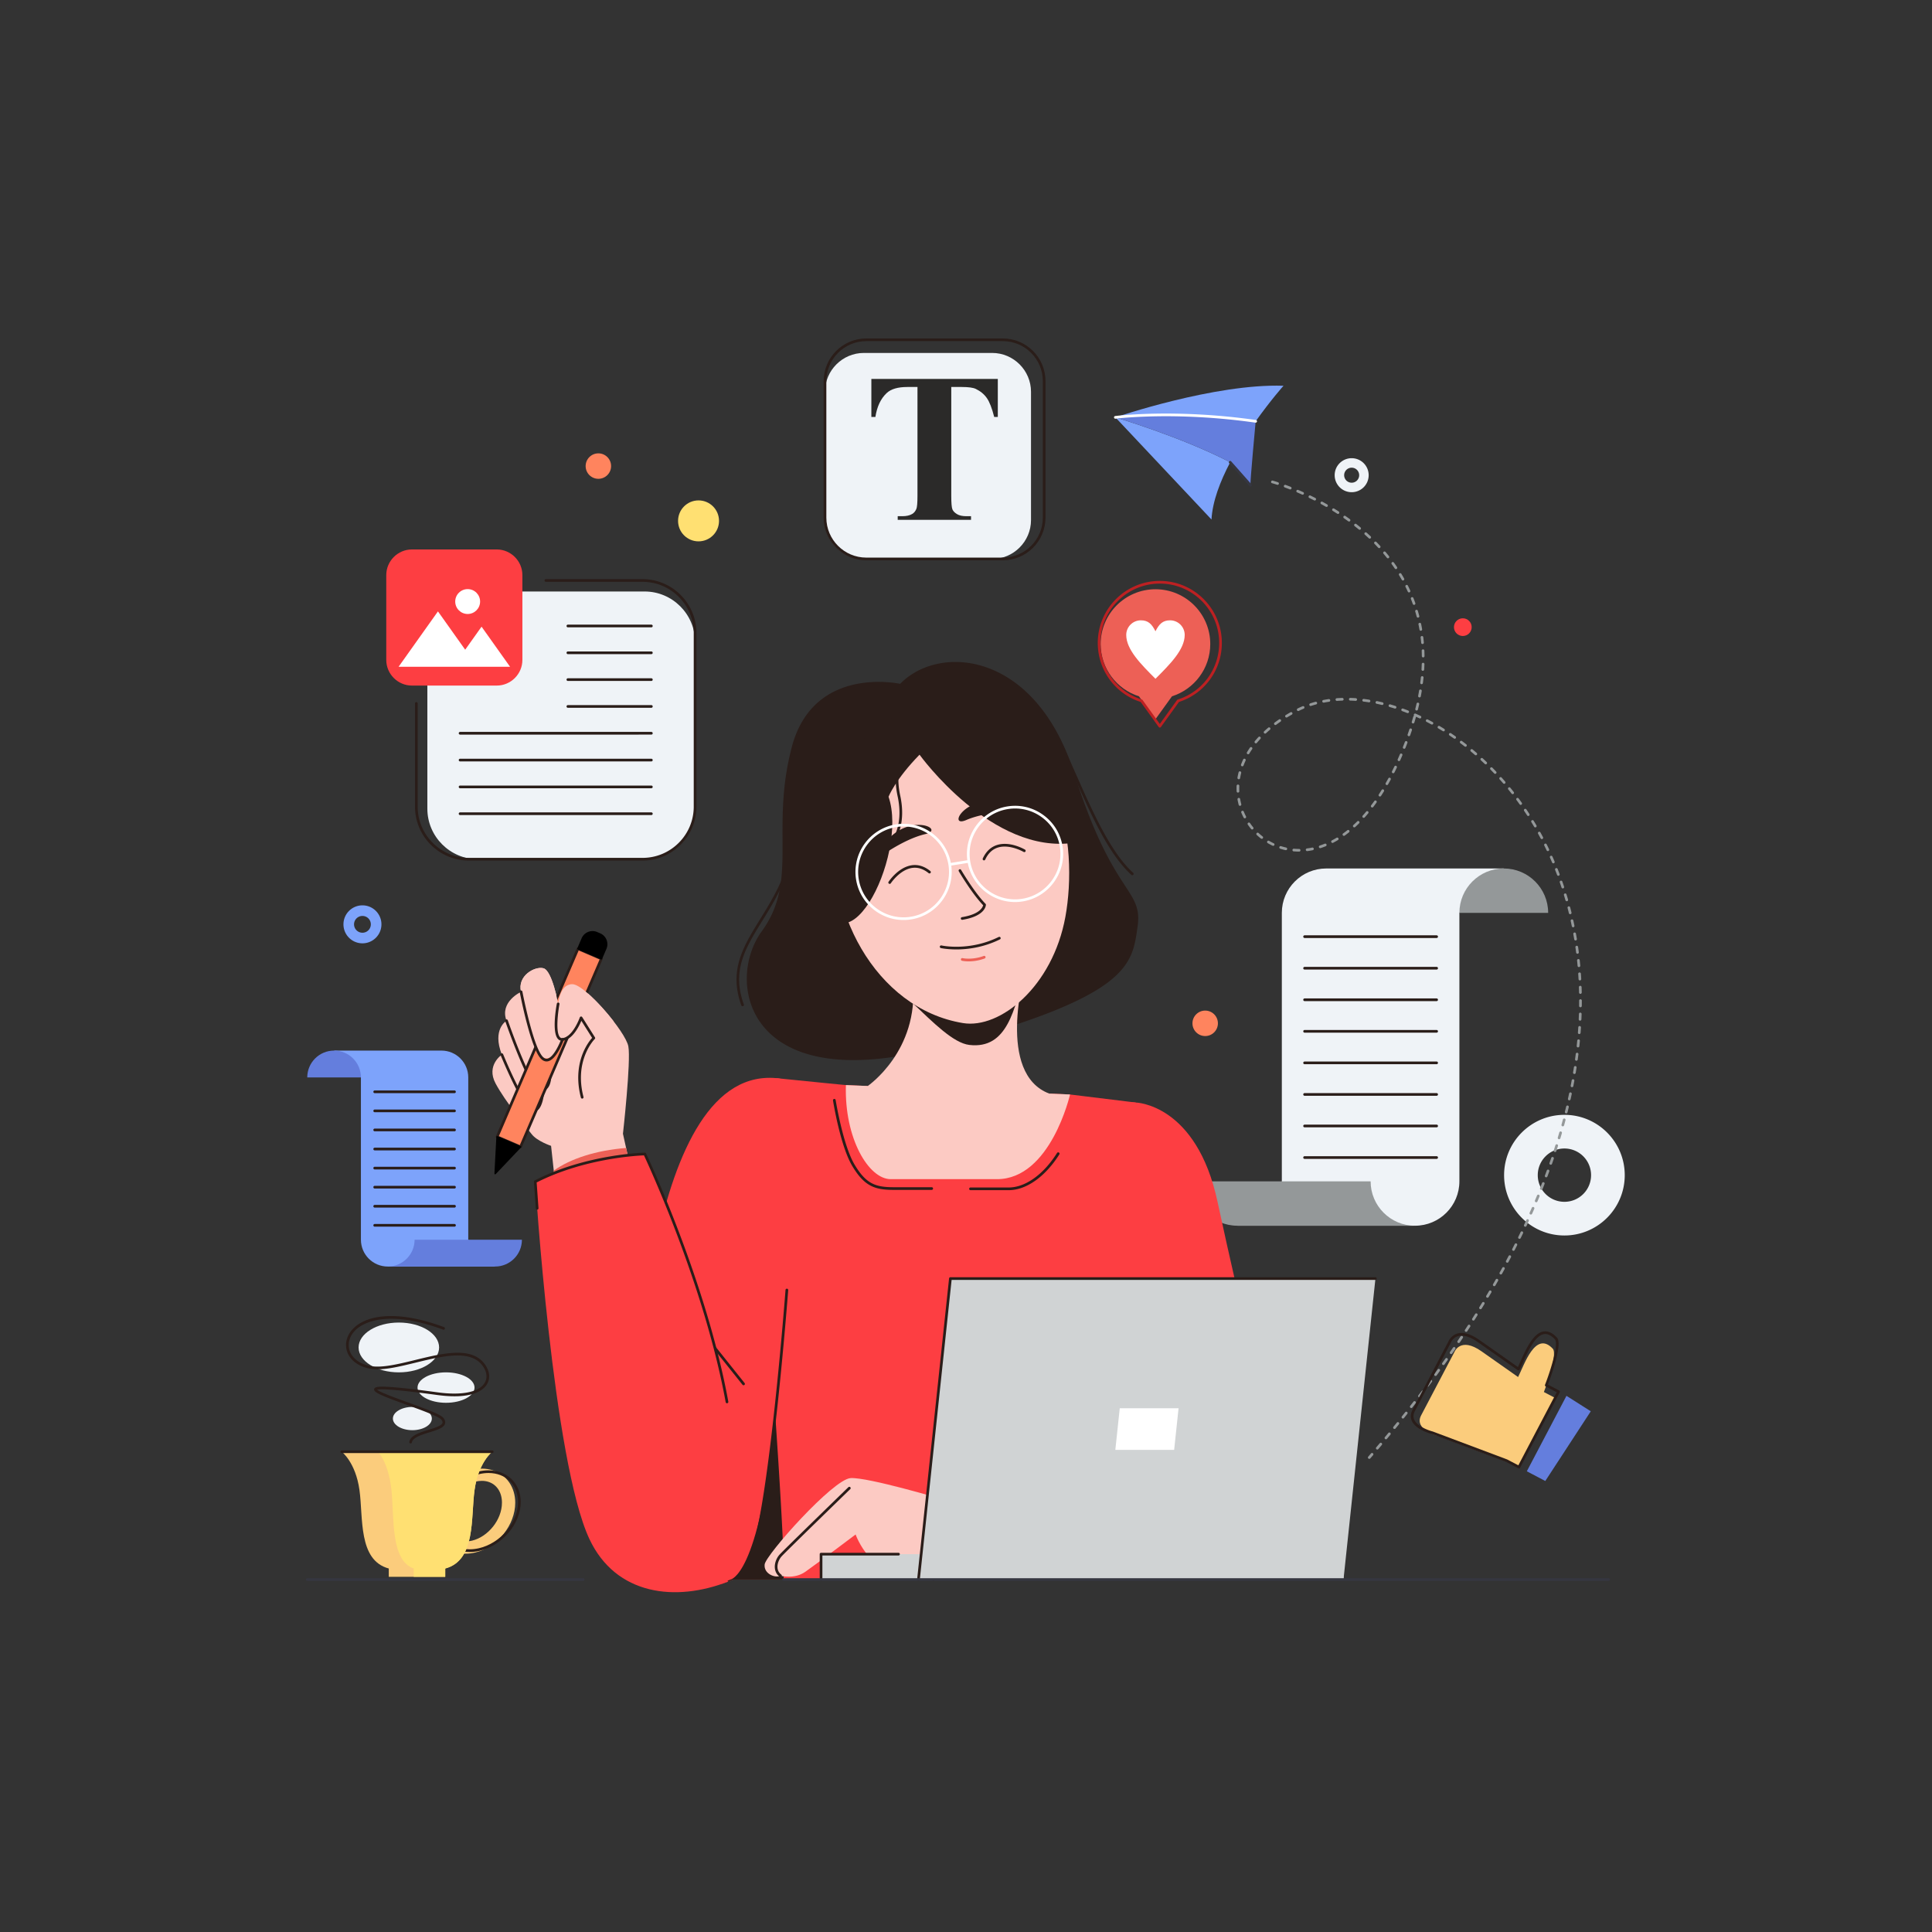 <svg xmlns="http://www.w3.org/2000/svg" xmlns:xlink="http://www.w3.org/1999/xlink" xmlns:svgjs="http://svgjs.com/svgjs" viewBox="0 0 3000 3000" width="800" height="800"><rect x="0" y="0" width="3000" height="3000" fill="#333333" stroke="none"/><path fill="#fccac3" d="M967.32 1760.51s12.649-112.899 8.369-135.77c-4.289-22.87-67.129-96.261-86.899-96.5-19.771-.24-22.09 30.6-22.09 30.6s-9.25-51.93-22.94-55.36c-13.689-3.43-40.84 12.021-34.64 36.641 0 0-33.75 15.37-22.59 44.9 0 0-22.86 13.06-7.23 52.64 0 0-24.91 16.45-9.78 44.71 15.131 28.26 47.59 67.83 56.12 78.81 8.521 10.98 30.061 18.09 30.061 18.09l18.28 168.29c26.34 72.851 146.84 49.021 127.379-33.35l-34.04-153.701z" class="colorFCCAC3 svgShape"></path><path fill="#ed6056" d="m859.88 1817.74 11.07 101.899c30.8 17.771 76.38 29.03 127.26 29.03.95 0 1.88-.01 2.82-.02 2.979-9.921 3.39-21.45.33-34.44l-29.15-131.64c-46.521 3.601-86.71 16.691-112.33 35.171z" class="colorED6056 svgShape"></path><path fill="#2a1d19" d="M840.845 1694.118c-1.545 0-3.175-.248-4.873-.748-2.496-.734-10.092-2.97-31.83-56.002-10.578-25.807-19.483-51.419-19.572-51.675a2.085 2.085 0 1 1 3.939-1.367c13.555 39.067 38.747 102.132 48.64 105.044 3.781 1.111 6.886.615 9.226-1.479 6.055-5.423 7.353-20.748 3.562-42.046a2.085 2.085 0 0 1 1.688-2.418 2.08 2.08 0 0 1 2.418 1.688c4.109 23.086 2.375 39.381-4.886 45.883-2.313 2.07-5.134 3.12-8.312 3.12z" class="color2A1D19 svgShape"></path><path fill="#2a1d19" d="M829.164 1725.974c-.859 0-1.736-.12-2.623-.361-2.418-.66-9.777-2.669-30.54-45.524-10.087-20.819-18.546-41.432-18.631-41.638a2.086 2.086 0 0 1 3.86-1.58c12.845 31.362 36.803 82.097 46.41 84.719 1.678.458 3.101.211 4.476-.778 6.363-4.576 8.736-22.601 9.113-29.159.066-1.15 1.063-2.045 2.201-1.962a2.083 2.083 0 0 1 1.962 2.2c-.149 2.615-1.724 25.746-10.84 32.305-1.641 1.179-3.47 1.778-5.388 1.778z" class="color2A1D19 svgShape"></path><path fill="#ed6056" d="M814.302 1734.265c-8.873 0-19.542-11.34-20.036-11.871a1.18 1.18 0 0 1 1.727-1.608c.124.134 12.422 13.206 20.257 10.848 3.132-.943 5.22-4.421 6.206-10.337a1.18 1.18 0 1 1 2.328.388c-1.146 6.877-3.789 10.985-7.855 12.208a9.096 9.096 0 0 1-2.627.372z" class="colorED6056 svgShape"></path><path fill="#ff845e" d="m897.48 1473.13 36.31 15.61-125.55 292.13-36.32-15.61z" class="colorFF845E svgShape"></path><path fill="#2a1d19" d="M808.24 1782.955c-.28 0-.561-.057-.823-.169l-36.32-15.61a2.084 2.084 0 0 1-1.092-2.74l125.561-292.13a2.082 2.082 0 0 1 2.739-1.092l36.31 15.61a2.086 2.086 0 0 1 1.092 2.739l-125.55 292.13a2.082 2.082 0 0 1-1.917 1.262zm-33.581-18.787 32.489 13.963 123.903-288.298-32.479-13.963-123.913 288.298z" class="color2A1D19 svgShape"></path><g fill="#2a1d19" class="color2A1D19 svgShape"></g><path d="m897.48 1473.13 36.31 15.61 6.79-15.79c3.74-8.69-.311-18.84-9-22.58l-4.74-2.03c-8.68-3.74-18.84.311-22.57 9l-6.79 15.79z" fill="#000000" class="color000 svgShape"></path><path d="M933.79 1489.92c-.156 0-.313-.031-.465-.096l-36.31-15.61a1.182 1.182 0 0 1-.618-1.55l6.789-15.79c2.896-6.747 9.535-11.107 16.911-11.107 2.49 0 4.916.501 7.21 1.49l4.738 2.029c9.308 4.006 13.622 14.831 9.62 24.131l-6.79 15.79a1.182 1.182 0 0 1-1.085.713zm-34.759-17.408 34.142 14.678 6.324-14.706c3.488-8.105-.272-17.539-8.382-21.03l-4.738-2.03c-2-.862-4.112-1.298-6.279-1.298-6.431 0-12.218 3.799-14.742 9.679l-6.325 14.707z" fill="#000000" class="color000 svgShape"></path><g fill="#2a1d19" class="color2A1D19 svgShape"></g><path d="m768.92 1822.31 39.32-41.44-36.32-15.61z" fill="#000000" class="color000 svgShape"></path><path d="M768.919 1823.489a1.179 1.179 0 0 1-1.177-1.242l3-57.05a1.178 1.178 0 0 1 1.644-1.022l36.32 15.61a1.182 1.182 0 0 1 .39 1.897l-39.32 41.439a1.18 1.18 0 0 1-.857.368zm4.09-56.476-2.743 52.164 35.953-37.891-33.21-14.273z" fill="#000000" class="color000 svgShape"></path><path fill="#fccac3" d="M952.93 1586.03c-21.29-27.62-51.51-57.641-64.14-57.79-19.771-.24-22.09 30.6-22.09 30.6s-9.25-51.93-22.94-55.36c-13.689-3.43-40.83 12.021-34.65 36.641 0 0 17.171 81.09 27.69 95.82 10.521 14.729 26.16 7.649 35.63-21.891 0 0 19.01-5.729 29.271-31.92l20.37 29.75 30.859-25.85z" class="colorFCCAC3 svgShape"></path><path fill="#2a1d19" d="M904.018 1705.916a2.087 2.087 0 0 1-2.016-1.56c-8.137-31.187-2.688-55.026 3.315-69.532 5.18-12.518 11.537-20.328 14.127-23.201l-16.702-26.523c-3.726 8.836-14.002 29.529-29.021 30.996-2.867.281-5.405-.689-7.337-2.805-9.766-10.687-2.584-50.352-1.733-54.84a2.09 2.09 0 0 1 2.437-1.66 2.086 2.086 0 0 1 1.66 2.438c-2.203 11.626-6.37 43.498.715 51.25 1.055 1.155 2.283 1.617 3.854 1.467 16.11-1.573 26.919-31.831 27.026-32.137a2.086 2.086 0 0 1 3.732-.42l19.76 31.38a2.084 2.084 0 0 1-.309 2.604c-.324.317-32.447 32.601-17.488 89.931a2.085 2.085 0 0 1-2.02 2.612z" class="color2A1D19 svgShape"></path><path fill="#2a1d19" d="M848.693 1648.202c-3.159 0-6.149-1.47-8.916-4.388-16.135-17.008-32.045-99.789-32.715-103.305a2.085 2.085 0 0 1 1.658-2.438 2.08 2.08 0 0 1 2.438 1.658c.162.849 16.344 85.088 31.644 101.215 2.371 2.501 4.733 3.462 7.235 2.943 9.261-1.931 18.676-22.728 21.521-30.578a2.085 2.085 0 0 1 3.921 1.42c-1.127 3.112-11.393 30.486-24.59 33.239-.74.157-1.472.234-2.196.234z" class="color2A1D19 svgShape"></path><path fill="#eff3f7" d="M2429.22 1731.11c25.851 0 49.271 10.489 66.22 27.449 16.95 16.95 27.45 40.36 27.45 66.221 0 25.84-10.5 49.27-27.45 66.22-16.949 16.95-40.369 27.45-66.22 27.45-25.85 0-49.27-10.5-66.22-27.45-16.96-16.95-27.45-40.38-27.45-66.22 0-25.86 10.49-49.271 27.45-66.221 16.95-16.959 40.37-27.449 66.22-27.449zm29.27 64.39c-7.48-7.47-17.83-12.11-29.271-12.11-11.43 0-21.79 4.641-29.27 12.11-7.48 7.479-12.12 17.84-12.12 29.28 0 11.43 4.64 21.79 12.12 29.27a41.278 41.278 0 0 0 29.27 12.11c11.44 0 21.79-4.63 29.271-12.11a41.281 41.281 0 0 0 12.109-29.27 41.275 41.275 0 0 0-12.109-29.28z" class="colorEFF3F7 svgShape"></path><path fill="#949899" d="M2126.199 2265.305a2.085 2.085 0 0 1-1.573-3.452c1.438-1.657 2.873-3.313 4.301-4.97a2.085 2.085 0 0 1 3.158 2.724 2276.093 2276.093 0 0 1-4.311 4.979 2.076 2.076 0 0 1-1.575.719zm12.445-14.462a2.083 2.083 0 0 1-1.585-3.438c1.805-2.115 3.601-4.229 5.388-6.342a2.085 2.085 0 1 1 3.183 2.693 2384.988 2384.988 0 0 1-5.399 6.355 2.081 2.081 0 0 1-1.587.732zm13.438-15.914a2.085 2.085 0 0 1-1.599-3.422c1.783-2.134 3.558-4.266 5.324-6.396a2.084 2.084 0 1 1 3.21 2.663 2079.15 2079.15 0 0 1-5.335 6.407 2.077 2.077 0 0 1-1.6.748zm13.277-16.048a2.086 2.086 0 0 1-1.612-3.407c1.763-2.152 3.516-4.301 5.259-6.448a2.088 2.088 0 0 1 2.934-.305 2.087 2.087 0 0 1 .305 2.934 1878.826 1878.826 0 0 1-5.271 6.462 2.082 2.082 0 0 1-1.615.764zm13.114-16.182a2.086 2.086 0 0 1-1.626-3.389c1.739-2.171 3.47-4.339 5.19-6.504a2.087 2.087 0 0 1 3.266 2.594c-1.725 2.17-3.459 4.343-5.202 6.518a2.083 2.083 0 0 1-1.628.781zm12.94-16.322a2.087 2.087 0 0 1-1.64-3.372c1.717-2.188 3.423-4.375 5.12-6.559a2.086 2.086 0 0 1 3.293 2.56 1920.239 1920.239 0 0 1-5.132 6.573 2.076 2.076 0 0 1-1.641.798zm12.762-16.461a2.084 2.084 0 0 1-1.653-3.354c1.691-2.207 3.373-4.412 5.045-6.614a2.085 2.085 0 1 1 3.322 2.522 1801.805 1801.805 0 0 1-5.059 6.63 2.077 2.077 0 0 1-1.655.816zm12.577-16.602a2.086 2.086 0 0 1-1.667-3.335c1.667-2.227 3.323-4.45 4.97-6.671a2.084 2.084 0 1 1 3.35 2.483c-1.65 2.226-3.311 4.455-4.981 6.687a2.082 2.082 0 0 1-1.672.836zm12.383-16.747a2.086 2.086 0 0 1-1.682-3.315c1.642-2.246 3.271-4.489 4.892-6.729a2.085 2.085 0 1 1 3.379 2.443 1722.547 1722.547 0 0 1-4.903 6.747 2.087 2.087 0 0 1-1.686.854zm12.183-16.893a2.084 2.084 0 0 1-1.696-3.294c1.613-2.267 3.216-4.529 4.809-6.789a2.084 2.084 0 1 1 3.408 2.402 1725.903 1725.903 0 0 1-4.82 6.805 2.084 2.084 0 0 1-1.701.876zm11.975-17.042a2.084 2.084 0 0 1-1.711-3.273c1.585-2.285 3.158-4.568 4.722-6.848a2.086 2.086 0 0 1 3.439 2.359 1576.697 1576.697 0 0 1-4.735 6.865 2.082 2.082 0 0 1-1.715.897zm11.758-17.192a2.087 2.087 0 0 1-1.727-3.251c1.556-2.307 3.101-4.609 4.634-6.908a2.083 2.083 0 0 1 2.891-.578 2.083 2.083 0 0 1 .578 2.891 1471.663 1471.663 0 0 1-4.646 6.928 2.082 2.082 0 0 1-1.73.918zm11.532-17.344a2.087 2.087 0 0 1-1.743-3.228 1521.43 1521.43 0 0 0 4.54-6.97 2.084 2.084 0 1 1 3.5 2.266 1449.48 1449.48 0 0 1-4.552 6.989 2.077 2.077 0 0 1-1.745.943zm11.296-17.497a2.086 2.086 0 0 1-1.758-3.203c1.492-2.348 2.974-4.692 4.443-7.032a2.082 2.082 0 0 1 2.874-.657 2.083 2.083 0 0 1 .657 2.874 1506.508 1506.508 0 0 1-4.455 7.052 2.084 2.084 0 0 1-1.761.966zm11.051-17.657a2.086 2.086 0 0 1-1.773-3.179c1.459-2.369 2.906-4.733 4.342-7.094a2.086 2.086 0 0 1 3.562 2.166 1379.14 1379.14 0 0 1-4.354 7.115 2.081 2.081 0 0 1-1.777.992zm10.795-17.811a2.085 2.085 0 0 1-1.789-3.152 1348.89 1348.89 0 0 0 4.235-7.157 2.085 2.085 0 0 1 3.595 2.113c-1.405 2.39-2.821 4.782-4.249 7.179a2.08 2.08 0 0 1-1.792 1.017zm10.528-17.972a2.085 2.085 0 0 1-1.806-3.125c1.388-2.411 2.764-4.817 4.127-7.221a2.085 2.085 0 1 1 3.627 2.059 1385.202 1385.202 0 0 1-4.139 7.242 2.083 2.083 0 0 1-1.809 1.045zm10.249-18.129a2.084 2.084 0 0 1-1.822-3.096c1.35-2.435 2.688-4.862 4.013-7.286a2.083 2.083 0 0 1 2.829-.829 2.083 2.083 0 0 1 .829 2.829 1432.07 1432.07 0 0 1-4.024 7.308 2.082 2.082 0 0 1-1.825 1.074zm9.959-18.294a2.085 2.085 0 0 1-1.837-3.066c1.31-2.454 2.607-4.903 3.893-7.349a2.084 2.084 0 1 1 3.691 1.939 1364.66 1364.66 0 0 1-3.904 7.372 2.088 2.088 0 0 1-1.843 1.104zm9.656-18.453a2.085 2.085 0 0 1-1.853-3.037 1234.92 1234.92 0 0 0 3.767-7.413 2.089 2.089 0 0 1 2.801-.924 2.087 2.087 0 0 1 .924 2.801 1274.276 1274.276 0 0 1-3.78 7.438 2.09 2.09 0 0 1-1.859 1.135zm9.338-18.616a2.084 2.084 0 0 1-1.869-3.005c1.226-2.496 2.438-4.989 3.637-7.477a2.085 2.085 0 0 1 3.756 1.81 1070.606 1070.606 0 0 1-3.65 7.504 2.086 2.086 0 0 1-1.874 1.168zm9.012-18.778a2.085 2.085 0 0 1-1.888-2.969c1.18-2.52 2.347-5.033 3.5-7.543a2.085 2.085 0 1 1 3.789 1.743 1073.93 1073.93 0 0 1-3.513 7.568 2.086 2.086 0 0 1-1.888 1.201zm8.662-18.94a2.087 2.087 0 0 1-1.904-2.936c1.134-2.54 2.253-5.075 3.358-7.605a2.08 2.08 0 0 1 2.745-1.075 2.083 2.083 0 0 1 1.075 2.745c-1.109 2.54-2.232 5.085-3.37 7.635a2.083 2.083 0 0 1-1.904 1.236zm8.303-19.101a2.084 2.084 0 0 1-1.92-2.897c1.083-2.562 2.153-5.118 3.209-7.669a2.086 2.086 0 0 1 3.854 1.594c-1.06 2.561-2.134 5.127-3.221 7.698a2.09 2.09 0 0 1-1.922 1.274zm7.925-19.26a2.086 2.086 0 0 1-1.935-2.859c1.032-2.583 2.05-5.16 3.054-7.731a2.084 2.084 0 1 1 3.885 1.515c-1.008 2.583-2.029 5.17-3.065 7.763a2.09 2.09 0 0 1-1.939 1.312zm7.532-19.419a2.087 2.087 0 0 1-1.952-2.82 1015.97 1015.97 0 0 0 2.892-7.792 2.084 2.084 0 1 1 3.916 1.434c-.953 2.603-1.921 5.21-2.903 7.825a2.09 2.09 0 0 1-1.953 1.353zm7.12-19.571a2.084 2.084 0 0 1-1.966-2.777 981.07 981.07 0 0 0 2.722-7.853 2.084 2.084 0 1 1 3.945 1.348 1017.84 1017.84 0 0 1-2.733 7.887 2.088 2.088 0 0 1-1.968 1.395zm6.689-19.723a2.086 2.086 0 0 1-1.982-2.734 987.557 987.557 0 0 0 2.546-7.912 2.085 2.085 0 0 1 3.974 1.259 877.324 877.324 0 0 1-2.556 7.948 2.086 2.086 0 0 1-1.982 1.439zm6.243-19.87a2.085 2.085 0 0 1-1.998-2.688 874.567 874.567 0 0 0 2.36-7.967 2.086 2.086 0 0 1 4.004 1.166 892.49 892.49 0 0 1-2.372 8.004 2.082 2.082 0 0 1-1.994 1.485zm5.774-20.011a2.083 2.083 0 0 1-2.011-2.639 844.712 844.712 0 0 0 2.167-8.021 2.085 2.085 0 0 1 4.031 1.069 869.808 869.808 0 0 1-2.179 8.06 2.084 2.084 0 0 1-2.008 1.531zm5.285-20.145a2.086 2.086 0 0 1-2.026-2.59 800.214 800.214 0 0 0 1.967-8.071 2.086 2.086 0 0 1 4.057.967 836.641 836.641 0 0 1-1.977 8.112 2.086 2.086 0 0 1-2.021 1.582zm4.774-20.272a2.084 2.084 0 0 1-2.037-2.537c.603-2.714 1.188-5.42 1.758-8.119a2.084 2.084 0 1 1 4.08.862 768.14 768.14 0 0 1-1.768 8.162 2.084 2.084 0 0 1-2.033 1.632zm4.246-20.389a2.084 2.084 0 0 1-2.048-2.482c.53-2.729 1.043-5.45 1.54-8.163a2.084 2.084 0 1 1 4.102.752 788.98 788.98 0 0 1-1.548 8.206 2.088 2.088 0 0 1-2.046 1.687zm3.691-20.497a2.084 2.084 0 0 1-2.059-2.426c.456-2.742.893-5.476 1.313-8.201a2.086 2.086 0 0 1 4.121.637c-.423 2.741-.862 5.49-1.321 8.248a2.083 2.083 0 0 1-2.054 1.742zm3.119-20.591a2.084 2.084 0 0 1-2.068-2.369c.376-2.752.735-5.497 1.077-8.233a2.086 2.086 0 0 1 4.139.517 715.686 715.686 0 0 1-1.085 8.282 2.086 2.086 0 0 1-2.063 1.803zm2.522-20.672a2.085 2.085 0 0 1-2.077-2.307c.296-2.764.573-5.518.834-8.262.108-1.147 1.143-1.978 2.271-1.88a2.087 2.087 0 0 1 1.88 2.272 684.202 684.202 0 0 1-.839 8.313 2.084 2.084 0 0 1-2.069 1.864zm1.901-20.74a2.086 2.086 0 0 1-2.081-2.243c.212-2.771.405-5.532.581-8.283a2.064 2.064 0 0 1 2.215-1.948 2.085 2.085 0 0 1 1.947 2.214 691.338 691.338 0 0 1-.585 8.334 2.086 2.086 0 0 1-2.077 1.926zm1.262-20.787-.096-.002a2.086 2.086 0 0 1-1.989-2.178c.126-2.775.231-5.541.32-8.296a2.07 2.07 0 0 1 2.151-2.017c1.15.037 2.054 1 2.017 2.151a644.31 644.31 0 0 1-.322 8.35 2.086 2.086 0 0 1-2.081 1.992zm.599-20.817h-.026a2.086 2.086 0 0 1-2.059-2.111 638 638 0 0 0 .05-7.932l-.001-.371a2.086 2.086 0 0 1 4.17 0l.001.354c0 2.668-.017 5.329-.05 8.001a2.085 2.085 0 0 1-2.085 2.059zm-.084-20.827a2.085 2.085 0 0 1-2.084-2.042 594.804 594.804 0 0 0-.228-8.298 2.086 2.086 0 0 1 2.013-2.155c1.201-.056 2.115.862 2.155 2.013.095 2.772.171 5.558.229 8.354a2.085 2.085 0 0 1-2.042 2.127l-.043.001zm-.785-20.811a2.085 2.085 0 0 1-2.08-1.971 581.71 581.71 0 0 0-.514-8.284 2.086 2.086 0 0 1 4.161-.287c.191 2.769.363 5.549.518 8.343a2.085 2.085 0 0 1-2.085 2.199zm-1.508-20.768a2.084 2.084 0 0 1-2.073-1.898c-.251-2.766-.52-5.519-.806-8.259a2.084 2.084 0 1 1 4.146-.435c.289 2.76.561 5.533.812 8.318a2.085 2.085 0 0 1-2.079 2.274zm-2.246-20.703a2.085 2.085 0 0 1-2.065-1.822 586.38 586.38 0 0 0-1.105-8.224 2.085 2.085 0 0 1 4.128-.586c.39 2.748.761 5.51 1.113 8.284a2.085 2.085 0 0 1-2.071 2.348zm-3-20.606a2.087 2.087 0 0 1-2.055-1.747 558.964 558.964 0 0 0-1.409-8.176 2.084 2.084 0 1 1 4.104-.739 569.68 569.68 0 0 1 1.421 8.237 2.085 2.085 0 0 1-2.061 2.425zm-3.768-20.479c-.971 0-1.84-.681-2.041-1.669a562.253 562.253 0 0 0-1.719-8.117 2.085 2.085 0 0 1 4.072-.895 539.4 539.4 0 0 1 1.732 8.178 2.085 2.085 0 0 1-2.044 2.503zm-4.55-20.321a2.085 2.085 0 0 1-2.023-1.591 527.633 527.633 0 0 0-2.032-8.042 2.085 2.085 0 0 1 4.035-1.053 539.103 539.103 0 0 1 2.048 8.106 2.085 2.085 0 0 1-2.028 2.58zm-5.339-20.127c-.906 0-1.74-.596-2.003-1.51a529.856 529.856 0 0 0-2.351-7.957 2.086 2.086 0 0 1 3.991-1.213 526.475 526.475 0 0 1 2.368 8.019 2.085 2.085 0 0 1-2.005 2.661zm-6.138-19.898a2.087 2.087 0 0 1-1.979-1.431 507.64 507.64 0 0 0-2.668-7.854 2.084 2.084 0 1 1 3.937-1.373 501.772 501.772 0 0 1 2.689 7.918 2.085 2.085 0 0 1-1.979 2.74zm-6.938-19.634a2.085 2.085 0 0 1-1.951-1.35 521.65 521.65 0 0 0-2.987-7.738 2.085 2.085 0 1 1 3.877-1.534 508.63 508.63 0 0 1 3.013 7.801 2.087 2.087 0 0 1-1.952 2.821zm-7.743-19.331a2.085 2.085 0 0 1-1.92-1.27 480.072 480.072 0 0 0-3.309-7.606 2.085 2.085 0 0 1 3.811-1.695 516.502 516.502 0 0 1 3.336 7.669 2.086 2.086 0 0 1-1.918 2.902zm-394.737-18.187h-.022c-2.827 0-5.679-.122-8.473-.363a2.085 2.085 0 0 1 .358-4.154c2.677.23 5.407.348 8.115.348 1.151 0 2.097.934 2.097 2.085s-.923 2.084-2.075 2.084zm12.458-.788a2.084 2.084 0 0 1-.257-4.153c2.671-.336 5.379-.788 8.048-1.34 1.128-.239 2.231.491 2.465 1.619s-.491 2.231-1.619 2.464a107.987 107.987 0 0 1-8.372 1.394c-.09.011-.178.016-.265.016zm373.733-.014a2.086 2.086 0 0 1-1.884-1.189c-1.2-2.521-2.421-5.03-3.628-7.459a2.085 2.085 0 1 1 3.734-1.856 506.003 506.003 0 0 1 3.659 7.521 2.085 2.085 0 0 1-1.881 2.983zm-406.847-1.441c-.149 0-.301-.016-.453-.05a95.544 95.544 0 0 1-8.218-2.209 2.083 2.083 0 0 1-1.356-2.618 2.082 2.082 0 0 1 2.618-1.357 91.65 91.65 0 0 0 7.858 2.112 2.085 2.085 0 0 1-.449 4.122zm53.391-3.135a2.085 2.085 0 0 1-.649-4.067 117.31 117.31 0 0 0 7.678-2.817 2.085 2.085 0 1 1 1.571 3.863 121.724 121.724 0 0 1-7.95 2.917c-.217.07-.435.104-.65.104zm-73.063-3.593c-.299 0-.602-.064-.89-.2a96.547 96.547 0 0 1-7.529-3.973 2.085 2.085 0 0 1 2.108-3.599 92.157 92.157 0 0 0 7.203 3.801 2.086 2.086 0 0 1-.892 3.971zm92.201-4.542a2.085 2.085 0 0 1-.97-3.932 140.157 140.157 0 0 0 7.145-4.024 2.085 2.085 0 1 1 2.152 3.571 143.964 143.964 0 0 1-7.361 4.146 2.058 2.058 0 0 1-.966.239zm324.971-5.898c-.747 0-1.47-.403-1.845-1.109a500.289 500.289 0 0 0-3.944-7.295 2.085 2.085 0 0 1 3.65-2.015 499.227 499.227 0 0 1 3.979 7.357 2.085 2.085 0 0 1-1.84 3.062zm-434.874-.461c-.448 0-.9-.144-1.281-.441a97.843 97.843 0 0 1-6.475-5.52 2.085 2.085 0 1 1 2.842-3.052 93.101 93.101 0 0 0 6.197 5.283 2.085 2.085 0 0 1-1.283 3.73zm127.578-4.61a2.084 2.084 0 0 1-1.219-3.777 166.588 166.588 0 0 0 6.549-4.969 2.086 2.086 0 0 1 2.602 3.26 171.045 171.045 0 0 1-6.715 5.093 2.073 2.073 0 0 1-1.217.393zm-142.48-9.877a2.08 2.08 0 0 1-1.607-.756 99.22 99.22 0 0 1-5.134-6.782 2.084 2.084 0 1 1 3.43-2.371 94.892 94.892 0 0 0 4.916 6.495 2.087 2.087 0 0 1-1.605 3.414zm439.632-3.241a2.084 2.084 0 0 1-1.8-1.03 486.315 486.315 0 0 0-4.259-7.116 2.084 2.084 0 1 1 3.558-2.172 475.796 475.796 0 0 1 4.296 7.178 2.085 2.085 0 0 1-1.795 3.14zm-281.035-.038a2.083 2.083 0 0 1-1.409-3.623 200.76 200.76 0 0 0 5.958-5.691 2.084 2.084 0 1 1 2.941 2.955 204.166 204.166 0 0 1-6.083 5.812c-.4.366-.904.547-1.407.547zm-170.04-14.066a2.083 2.083 0 0 1-1.855-1.131 99.213 99.213 0 0 1-3.563-7.721 2.085 2.085 0 0 1 3.859-1.582 95.181 95.181 0 0 0 3.411 7.395 2.085 2.085 0 0 1-1.852 3.039zm184.653-.751a2.085 2.085 0 0 1-1.552-3.476 239.551 239.551 0 0 0 5.4-6.243 2.086 2.086 0 0 1 3.2 2.674 242.388 242.388 0 0 1-5.494 6.351 2.08 2.08 0 0 1-1.554.694zm255.492-2.871a2.083 2.083 0 0 1-1.752-.952 468.691 468.691 0 0 0-4.569-6.92 2.084 2.084 0 1 1 3.459-2.328 466.469 466.469 0 0 1 4.61 6.982 2.084 2.084 0 0 1-1.748 3.218zm-242.272-13.206a2.084 2.084 0 0 1-1.66-3.343 278.945 278.945 0 0 0 4.89-6.663 2.085 2.085 0 1 1 3.397 2.418c-1.63 2.29-3.3 4.565-4.963 6.762a2.083 2.083 0 0 1-1.664.826zm-205.339-2.568a2.087 2.087 0 0 1-2.015-1.551 99.403 99.403 0 0 1-1.824-8.306 2.087 2.087 0 0 1 1.694-2.414 2.09 2.09 0 0 1 2.413 1.694 95.608 95.608 0 0 0 1.748 7.956 2.085 2.085 0 0 1-2.016 2.621zm435.902-1.451a2.083 2.083 0 0 1-1.7-.875 452.018 452.018 0 0 0-4.873-6.707 2.085 2.085 0 0 1 3.352-2.482 462.427 462.427 0 0 1 4.918 6.769 2.086 2.086 0 0 1-1.697 3.295zm-218.602-13.02a2.084 2.084 0 0 1-1.744-3.225 331.852 331.852 0 0 0 4.431-6.987 2.086 2.086 0 0 1 3.549 2.189 334.742 334.742 0 0 1-4.487 7.076c-.4.613-1.068.947-1.749.947zm206.13-3.658a2.086 2.086 0 0 1-1.644-.799 445.736 445.736 0 0 0-5.174-6.478 2.085 2.085 0 1 1 3.235-2.633 455.52 455.52 0 0 1 5.223 6.538 2.085 2.085 0 0 1-1.64 3.372zm-426.567-2.417a2.085 2.085 0 0 1-2.081-1.994 98.68 98.68 0 0 1-.012-8.504 2.096 2.096 0 0 1 2.169-1.997 2.085 2.085 0 0 1 1.997 2.169 95.689 95.689 0 0 0 .012 8.149 2.085 2.085 0 0 1-1.992 2.174c-.031.003-.062.003-.093.003zm231.267-11.705a2.084 2.084 0 0 1-1.809-3.117 390.466 390.466 0 0 0 4.02-7.241 2.085 2.085 0 1 1 3.668 1.984 386.846 386.846 0 0 1-4.064 7.32 2.087 2.087 0 0 1-1.815 1.054zm182.076-1.969a2.082 2.082 0 0 1-1.581-.724 433.529 433.529 0 0 0-5.469-6.23 2.086 2.086 0 0 1 3.107-2.78 441.864 441.864 0 0 1 5.521 6.29 2.084 2.084 0 0 1-1.578 3.444zm-412.06-7.073a2.086 2.086 0 0 1-2.059-2.429 106.377 106.377 0 0 1 1.737-8.313 2.09 2.09 0 0 1 2.53-1.515 2.086 2.086 0 0 1 1.515 2.53 101.96 101.96 0 0 0-1.669 7.985 2.086 2.086 0 0 1-2.054 1.742zm398.099-8.383a2.078 2.078 0 0 1-1.514-.651 435.389 435.389 0 0 0-5.758-5.964 2.085 2.085 0 0 1 2.972-2.925 443.813 443.813 0 0 1 5.813 6.022 2.085 2.085 0 0 1-1.513 3.518zm-158.295-.936a2.086 2.086 0 0 1-1.861-3.023 444.657 444.657 0 0 0 3.652-7.44 2.084 2.084 0 1 1 3.76 1.802 434.406 434.406 0 0 1-3.688 7.512 2.08 2.08 0 0 1-1.863 1.149zm-234.359-10.745a2.086 2.086 0 0 1-1.95-2.823 116.09 116.09 0 0 1 3.291-7.813 2.084 2.084 0 1 1 3.782 1.757 112.232 112.232 0 0 0-3.172 7.532 2.088 2.088 0 0 1-1.951 1.347zm377.974-3.094c-.52 0-1.039-.192-1.443-.58a415.721 415.721 0 0 0-6.038-5.679 2.085 2.085 0 0 1 2.828-3.065 434.74 434.74 0 0 1 6.097 5.735 2.086 2.086 0 0 1-1.444 3.589zm-134.698-4.977a2.085 2.085 0 0 1-1.903-2.936 501.546 501.546 0 0 0 3.321-7.6 2.084 2.084 0 1 1 3.834 1.638 489.184 489.184 0 0 1-3.349 7.664 2.082 2.082 0 0 1-1.903 1.234zm119.317-9.067c-.484 0-.972-.168-1.366-.511a418.648 418.648 0 0 0-6.311-5.373 2.085 2.085 0 1 1 2.671-3.203 421.212 421.212 0 0 1 6.374 5.427 2.085 2.085 0 0 1-1.368 3.66zm-353.517-1.572a2.085 2.085 0 0 1-1.788-3.154 132.695 132.695 0 0 1 4.565-7.121 2.084 2.084 0 1 1 3.437 2.361 128.834 128.834 0 0 0-4.423 6.896 2.08 2.08 0 0 1-1.791 1.018zm242.308-8.544a2.085 2.085 0 0 1-1.935-2.858 527.471 527.471 0 0 0 3.015-7.729 2.084 2.084 0 1 1 3.896 1.484 528.83 528.83 0 0 1-3.038 7.79 2.086 2.086 0 0 1-1.938 1.313zm95.146-3.143c-.45 0-.903-.145-1.285-.444a400.41 400.41 0 0 0-6.575-5.043 2.085 2.085 0 0 1 2.504-3.335 403.266 403.266 0 0 1 6.644 5.096 2.085 2.085 0 0 1-1.288 3.726zm-325.43-5.29a2.085 2.085 0 0 1-1.606-3.414c1.77-2.142 3.639-4.28 5.555-6.355a2.085 2.085 0 0 1 3.064 2.829c-1.865 2.02-3.684 4.1-5.404 6.183a2.082 2.082 0 0 1-1.609.757zm308.705-7.126c-.414 0-.832-.123-1.196-.379a394.351 394.351 0 0 0-6.83-4.689 2.084 2.084 0 1 1 2.323-3.463 389.814 389.814 0 0 1 6.904 4.74 2.086 2.086 0 0 1-1.201 3.791zm-71.093-3.936a2.084 2.084 0 0 1-1.966-2.778 483.988 483.988 0 0 0 2.684-7.846 2.082 2.082 0 0 1 2.636-1.321 2.084 2.084 0 0 1 1.321 2.636 476.779 476.779 0 0 1-2.707 7.916 2.09 2.09 0 0 1-1.968 1.393zm-223.315-4.059a2.086 2.086 0 0 1-1.421-3.61 183.259 183.259 0 0 1 6.294-5.598 2.083 2.083 0 0 1 2.938.24 2.084 2.084 0 0 1-.239 2.939 177.887 177.887 0 0 0-6.149 5.469c-.404.375-.913.56-1.423.56zm277.049-3.512c-.377 0-.759-.103-1.103-.317a373.468 373.468 0 0 0-7.075-4.308 2.086 2.086 0 0 1 2.128-3.586 376.676 376.676 0 0 1 7.155 4.356 2.086 2.086 0 0 1-1.105 3.855zm-261.048-9.801a2.085 2.085 0 0 1-1.248-3.756 220.244 220.244 0 0 1 6.837-4.894 2.084 2.084 0 1 1 2.361 3.437 215.87 215.87 0 0 0-6.706 4.8 2.076 2.076 0 0 1-1.244.413zm243.074-.726c-.339 0-.683-.083-1-.257a349.412 349.412 0 0 0-7.308-3.894 2.085 2.085 0 1 1 1.916-3.703c2.464 1.275 4.952 2.6 7.396 3.939a2.085 2.085 0 0 1-1.004 3.915zm-29.289-1.699a2.084 2.084 0 0 1-1.998-2.687c.8-2.656 1.579-5.333 2.314-7.958a2.083 2.083 0 0 1 1.213-1.365 2.087 2.087 0 0 1 2.473-3.208 337.29 337.29 0 0 1 7.624 3.486 2.086 2.086 0 0 1-1.781 3.771 325.546 325.546 0 0 0-5.475-2.526 2.07 2.07 0 0 1-.038.968 426.826 426.826 0 0 1-2.338 8.037 2.084 2.084 0 0 1-1.994 1.482zm-196.527-9.215a2.084 2.084 0 0 1-1.089-3.864 252.083 252.083 0 0 1 7.235-4.259 2.085 2.085 0 0 1 2.057 3.628 252.335 252.335 0 0 0-7.118 4.188 2.068 2.068 0 0 1-1.085.307zm188.161-6.846c-.257 0-.517-.047-.77-.148a313.934 313.934 0 0 0-7.729-2.949 2.085 2.085 0 1 1 1.434-3.915c2.612.957 5.248 1.962 7.835 2.989a2.085 2.085 0 0 1-.77 4.023zm-169.96-3.261a2.085 2.085 0 0 1-.919-3.958 149.709 149.709 0 0 1 7.687-3.497 2.085 2.085 0 1 1 1.619 3.843 146.804 146.804 0 0 0-7.472 3.399 2.07 2.07 0 0 1-.915.213zm183.841-.761a2.084 2.084 0 0 1-2.026-2.586 378.945 378.945 0 0 0 1.903-8.063 2.084 2.084 0 1 1 4.068.914 393.477 393.477 0 0 1-1.923 8.15 2.086 2.086 0 0 1-2.022 1.585zm-33.488-3.005c-.21 0-.425-.032-.636-.1a283.93 283.93 0 0 0-7.911-2.407 2.086 2.086 0 0 1 1.156-4.007c2.664.769 5.364 1.59 8.026 2.442a2.085 2.085 0 0 1-.635 4.072zm-131.071-4.051a2.085 2.085 0 0 1-.648-4.067 161.365 161.365 0 0 1 8.082-2.413 2.084 2.084 0 1 1 1.088 4.025 156.77 156.77 0 0 0-7.872 2.351 2.078 2.078 0 0 1-.65.104zm111.022-1.57a2.05 2.05 0 0 1-.489-.059 266.109 266.109 0 0 0-8.064-1.807 2.083 2.083 0 0 1-1.617-2.465 2.08 2.08 0 0 1 2.465-1.618 271.77 271.77 0 0 1 8.191 1.835 2.085 2.085 0 0 1-.486 4.114zm-90.873-3.614a2.084 2.084 0 0 1-.39-4.133c2.726-.522 5.521-.988 8.308-1.386a2.093 2.093 0 0 1 2.359 1.769 2.086 2.086 0 0 1-1.77 2.359c-2.722.389-5.452.844-8.114 1.354a2.1 2.1 0 0 1-.393.037zm70.452-.448c-.107 0-.217-.008-.326-.025-2.719-.427-5.47-.81-8.178-1.139a2.084 2.084 0 0 1-1.817-2.322 2.083 2.083 0 0 1 2.321-1.818c2.755.335 5.555.725 8.32 1.159a2.084 2.084 0 0 1-.32 4.145zm-49.821-2.265a2.084 2.084 0 0 1-.153-4.164 198.12 198.12 0 0 1 8.4-.446c1.138-.016 2.114.867 2.15 2.018s-.866 2.114-2.018 2.15c-2.749.087-5.516.234-8.223.436a2.014 2.014 0 0 1-.156.006zm29.131-.06c-.047 0-.094-.001-.141-.004a218.85 218.85 0 0 0-8.239-.394 2.084 2.084 0 0 1-2.024-2.144c.033-1.15.961-2.077 2.144-2.024 2.763.079 5.588.213 8.397.401a2.084 2.084 0 0 1-.137 4.165zm99.094-5.333a2.085 2.085 0 0 1-2.051-2.474 345.912 345.912 0 0 0 1.444-8.153 2.086 2.086 0 0 1 4.115.678c-.448 2.717-.94 5.493-1.462 8.25a2.085 2.085 0 0 1-2.046 1.699zm3.262-20.568a2.085 2.085 0 0 1-2.072-2.348c.348-2.739.664-5.505.938-8.222a2.084 2.084 0 1 1 4.148.419 329.8 329.8 0 0 1-.95 8.329 2.083 2.083 0 0 1-2.064 1.822zm1.949-20.734a2.085 2.085 0 0 1-2.083-2.211c.165-2.742.294-5.521.383-8.262.037-1.15.949-2.042 2.151-2.017 1.151.037 2.054 1 2.017 2.151-.09 2.779-.221 5.598-.389 8.378a2.084 2.084 0 0 1-2.079 1.961zm.513-20.818a2.084 2.084 0 0 1-2.084-2.061 273.81 273.81 0 0 0-.219-8.263 2.084 2.084 0 0 1 1.996-2.169 2.065 2.065 0 0 1 2.17 1.997c.115 2.778.19 5.601.223 8.388a2.085 2.085 0 0 1-2.062 2.109l-.024-.001zm-1.032-20.788a2.085 2.085 0 0 1-2.075-1.901 255 255 0 0 0-.861-8.21 2.085 2.085 0 0 1 4.14-.502c.334 2.761.629 5.568.875 8.344a2.085 2.085 0 0 1-2.079 2.269zm-2.672-20.626a2.086 2.086 0 0 1-2.053-1.732c-.468-2.72-.982-5.449-1.531-8.109a2.085 2.085 0 0 1 4.084-.842 253.643 253.643 0 0 1 1.557 8.244 2.084 2.084 0 0 1-2.057 2.439zm-4.374-20.332a2.087 2.087 0 0 1-2.017-1.561 240.42 240.42 0 0 0-2.215-7.947 2.085 2.085 0 0 1 3.998-1.189c.793 2.67 1.551 5.39 2.252 8.085a2.085 2.085 0 0 1-2.018 2.612zm-6.099-19.885a2.086 2.086 0 0 1-1.965-1.388 236.975 236.975 0 0 0-2.895-7.725 2.085 2.085 0 0 1 3.879-1.531 237.59 237.59 0 0 1 2.945 7.862 2.085 2.085 0 0 1-1.964 2.782zm-7.803-19.283a2.085 2.085 0 0 1-1.898-1.221 241.335 241.335 0 0 0-3.552-7.448 2.083 2.083 0 0 1 .937-2.795 2.083 2.083 0 0 1 2.796.937 243.984 243.984 0 0 1 3.614 7.577 2.085 2.085 0 0 1-1.897 2.95zm-9.435-18.544a2.085 2.085 0 0 1-1.818-1.061 253.307 253.307 0 0 0-4.174-7.124 2.085 2.085 0 1 1 3.562-2.167 256.851 256.851 0 0 1 4.244 7.242 2.085 2.085 0 0 1-1.814 3.11zm-10.962-17.693a2.08 2.08 0 0 1-1.728-.916 260.531 260.531 0 0 0-4.743-6.763 2.084 2.084 0 1 1 3.375-2.449 260.704 260.704 0 0 1 4.82 6.872 2.086 2.086 0 0 1-1.724 3.256zm-12.353-16.757a2.078 2.078 0 0 1-1.63-.784 275.647 275.647 0 0 0-5.257-6.379 2.084 2.084 0 1 1 3.177-2.7 281.512 281.512 0 0 1 5.337 6.477 2.085 2.085 0 0 1-1.627 3.386zm-13.597-15.775c-.56 0-1.118-.224-1.529-.667a289.571 289.571 0 0 0-5.71-5.984 2.084 2.084 0 0 1 .028-2.948 2.084 2.084 0 0 1 2.948.027 295.362 295.362 0 0 1 5.792 6.07 2.086 2.086 0 0 1-1.529 3.502zm-14.69-14.77a2.08 2.08 0 0 1-1.428-.565 325.253 325.253 0 0 0-6.106-5.587 2.085 2.085 0 1 1 2.773-3.113 314.982 314.982 0 0 1 6.188 5.661 2.085 2.085 0 0 1-1.427 3.604zm-15.642-13.765c-.468 0-.938-.156-1.326-.477a341.67 341.67 0 0 0-6.452-5.195 2.086 2.086 0 0 1 2.576-3.28 352.493 352.493 0 0 1 6.53 5.258 2.085 2.085 0 0 1-1.328 3.694zm-16.466-12.778c-.426 0-.856-.13-1.228-.401a368.345 368.345 0 0 0-6.749-4.811 2.085 2.085 0 0 1 2.38-3.423 365.246 365.246 0 0 1 6.827 4.865 2.085 2.085 0 0 1-1.23 3.77zm-17.176-11.814c-.389 0-.781-.108-1.132-.335a396.514 396.514 0 0 0-7.008-4.437 2.086 2.086 0 0 1 2.193-3.547 401.196 401.196 0 0 1 7.082 4.483 2.085 2.085 0 0 1-1.135 3.836zm-17.79-10.877c-.354 0-.711-.09-1.039-.279a407.902 407.902 0 0 0-7.231-4.071 2.085 2.085 0 0 1 2.01-3.655 426.542 426.542 0 0 1 7.304 4.113 2.085 2.085 0 0 1-1.044 3.892zm-18.328-9.963c-.319 0-.644-.074-.947-.229a435.541 435.541 0 0 0-7.429-3.712 2.085 2.085 0 1 1 1.828-3.748 436.487 436.487 0 0 1 7.499 3.748 2.085 2.085 0 0 1-.951 3.941zm-18.802-9.058c-.287 0-.579-.06-.858-.186a414.486 414.486 0 0 0-7.602-3.349 2.085 2.085 0 0 1 1.644-3.832 425.71 425.71 0 0 1 7.676 3.382 2.084 2.084 0 0 1-.86 3.985zm-19.234-8.136c-.254 0-.512-.047-.763-.146a395.256 395.256 0 0 0-7.768-2.964 2.085 2.085 0 0 1 1.445-3.912c2.577.952 5.219 1.96 7.851 2.996a2.086 2.086 0 0 1-.765 4.026zm-19.656-7.116c-.215 0-.434-.033-.648-.104-5.031-1.647-7.924-2.436-7.952-2.443a2.085 2.085 0 0 1 1.092-4.024c.12.033 3.012.82 8.157 2.505a2.085 2.085 0 0 1-.649 4.066z" class="color949899 svgShape"></path><path fill="#eff3f7" d="M2266.14 1417.5v416.87c0 38.07-30.86 68.93-68.93 68.93h-275.7l68.92-68.93V1417.5c0-38.07 30.86-68.93 68.931-68.93h275.7l-68.921 68.93z" class="colorEFF3F7 svgShape"></path><path fill="#949899" d="M1921.51 1903.3h275.7c-38.07 0-68.92-30.859-68.92-68.93h-275.71c0 38.07 30.859 68.93 68.93 68.93zm482.47-485.8c0-38.07-30.851-68.93-68.92-68.93-38.07 0-68.92 30.859-68.92 68.93h137.84z" class="color949899 svgShape"></path><path fill="#2a1d19" d="M2230.85 1456.525h-205.13a2.086 2.086 0 0 1 0-4.17h205.13a2.086 2.086 0 0 1 0 4.17zm0 49h-205.13a2.086 2.086 0 0 1 0-4.17h205.13a2.086 2.086 0 0 1 0 4.17zm0 49h-205.13a2.086 2.086 0 0 1 0-4.17h205.13a2.086 2.086 0 0 1 0 4.17zm0 48.99h-205.13a2.086 2.086 0 0 1 0-4.17h205.13a2.086 2.086 0 0 1 0 4.17zm0 49h-205.13a2.086 2.086 0 0 1 0-4.17h205.13a2.086 2.086 0 0 1 0 4.17zm0 49h-205.13a2.086 2.086 0 0 1 0-4.17h205.13a2.086 2.086 0 0 1 0 4.17zm0 48.99h-205.13a2.086 2.086 0 0 1 0-4.17h205.13a2.086 2.086 0 0 1 0 4.17zm0 49h-205.13a2.086 2.086 0 0 1 0-4.17h205.13a2.086 2.086 0 0 1 0 4.17z" class="color2A1D19 svgShape"></path><path fill="#fd3e42" d="M1763.53 1712s94.53 1.71 127.18 154.68c32.66 152.97 107.41 465.05 107.41 465.05 14.979 65.19-183.39 193.881-224.649-23.239-21.531-113.3-51.621-247.46-74.701-353.86-34.37-158.411 8.65-249.471 64.76-242.631z" class="colorFD3E42 svgShape"></path><path fill="#2a1d19" d="M1765.169 2254.436a2.087 2.087 0 0 1-1.91-2.92c27.155-62.204 85.336-120.521 85.921-121.104a2.083 2.083 0 0 1 2.948.007c.813.815.81 2.136-.007 2.948-.579.576-58.208 58.352-85.04 119.816a2.086 2.086 0 0 1-1.912 1.253z" class="color2A1D19 svgShape"></path><path fill="#fd3e42" d="m1661.55 1699.51 101.98 12.49s20.26 167.53 21.75 315.58c1.489 148.05-33.61 282.229-51.64 425.18h-595.27c-5.99 2.561-12.07 4.9-18.2 6.99.01-.36 8.59-533.12 23.85-645.05 15.271-111.96 61.82-140.521 61.82-140.521 58.44 6.021 107.67 10.73 107.67 10.73l348.04 14.601z" class="colorFD3E42 svgShape"></path><path fill="#2a1d19" d="M1216.689 2452.76h-78.319c-5.99 2.561-12.07 4.9-18.2 6.99.01-.36 8.59-533.12 23.85-645.05 5.291-38.78 14.33-67.561 23.891-88.601 21.079 252.301 52.429 674.391 48.778 726.661zm548.524-198.575a2.084 2.084 0 0 1-2.06-2.425c15.754-95.176 20.002-222.966 20.043-224.245.037-1.151 1.038-2.039 2.15-2.018 1.151.037 2.055 1 2.018 2.15-.041 1.283-4.298 129.342-20.098 224.794a2.084 2.084 0 0 1-2.053 1.744zm-318.423-406.52h-58.86c-29.292 0-45.561-5.357-64.529-37.105-18.464-30.93-29.451-98.846-29.91-101.722a2.085 2.085 0 0 1 1.73-2.387 2.079 2.079 0 0 1 2.388 1.73c.111.696 11.32 70.001 29.372 100.24 18.043 30.199 32.746 35.073 60.949 35.073h58.86a2.086 2.086 0 0 1 0 4.171zm119.45.43h-59.301a2.086 2.086 0 0 1 0-4.17h59.301c25.886 0 53.978-20.036 75.146-53.597a2.084 2.084 0 1 1 3.527 2.225c-21.936 34.778-51.348 55.542-78.673 55.542z" class="color2A1D19 svgShape"></path><path fill="#7da3fb" d="M1731.97 648.07s154.011-52.761 261.061-49.061c0 0-20.091 22.561-43.25 55.21-.001.001-103.181-17.439-217.811-6.149zm178.26 69.75c-15.601 29.659-27.57 60.97-29.021 88.88l-149.24-158.63s102.54 30.399 178.25 69.739l.011.011z" class="color7DA3FB svgShape"></path><path fill="#647edd" d="M1941.7 753.44c-.72-4.48 8.079-99.221 8.079-99.221s-103.18-17.439-217.81-6.149c0 0 102.54 30.399 178.25 69.739l31.481 35.631z" class="color647EDD svgShape"></path><path fill="#ffffff" d="M1949.783 656.305a2.13 2.13 0 0 1-.297-.021c-125.096-17.827-216.34-6.265-217.245-6.146a2.085 2.085 0 1 1-.543-4.134c.912-.121 92.677-11.76 218.376 6.153a2.085 2.085 0 0 1-.291 4.148z" class="colorFFF svgShape"></path><path fill="#353640" d="M1941.701 755.525a2.078 2.078 0 0 1-1.563-.705l-31.47-35.62a2.084 2.084 0 1 1 3.125-2.761l31.47 35.62a2.084 2.084 0 0 1-1.562 3.466z" class="color353640 svgShape"></path><path fill="#fd3e42" d="M1209.53 1674.56c68.17 11.69 16.35 298.65-7.15 534.271-23.92 239.75-68.28 243.93-68.28 243.93-48.97 24.3-161.42-17.159-154.64-156.26 5.77-118.211 22.22-647.851 230.07-621.941z" class="colorFD3E42 svgShape"></path><path fill="#2a1d19" d="M1154.591 2151.015a2.085 2.085 0 0 1-1.631-.784l-130.55-163.5a2.085 2.085 0 0 1 3.259-2.602l130.55 163.5a2.085 2.085 0 0 1-1.628 3.386zm13.118 263.271a2.085 2.085 0 0 1-1.952-2.816c28.783-77.03 53.755-405.172 54.004-408.478a2.084 2.084 0 1 1 4.158.312c-.25 3.312-25.268 332.044-54.256 409.624a2.084 2.084 0 0 1-1.954 1.358z" class="color2A1D19 svgShape"></path><path fill="#7da3fb" d="M560.439 1673v252.01c0 23.011 18.66 41.67 41.671 41.67h166.67l-41.67-41.67V1673c0-23.01-18.65-41.66-41.66-41.66H518.78l41.659 41.66z" class="color7DA3FB svgShape"></path><path fill="#647edd" d="M768.78 1966.68H602.11c23.01 0 41.67-18.659 41.67-41.67h166.66c0 23.011-18.65 41.67-41.66 41.67zM477.11 1673c0-23.01 18.659-41.66 41.67-41.66 23.01 0 41.659 18.65 41.659 41.66H477.11z" class="color647EDD svgShape"></path><path fill="#2a1d19" d="M705.78 1697.425h-124a2.086 2.086 0 0 1 0-4.17h124a2.086 2.086 0 0 1 0 4.17zm0 29.62h-124a2.086 2.086 0 0 1 0-4.17h124a2.086 2.086 0 0 1 0 4.17zm0 29.62h-124a2.086 2.086 0 0 1 0-4.17h124a2.086 2.086 0 0 1 0 4.17zm0 29.62h-124a2.086 2.086 0 0 1 0-4.17h124a2.086 2.086 0 0 1 0 4.17zm0 29.62h-124a2.086 2.086 0 0 1 0-4.17h124a2.086 2.086 0 0 1 0 4.17zm0 29.62h-124a2.086 2.086 0 0 1 0-4.17h124a2.086 2.086 0 0 1 0 4.17zm0 29.61h-124a2.086 2.086 0 0 1 0-4.17h124a2.086 2.086 0 0 1 0 4.17zm0 29.62h-124a2.086 2.086 0 0 1 0-4.17h124a2.086 2.086 0 0 1 0 4.17z" class="color2A1D19 svgShape"></path><path fill="#eff3f7" d="M619.32 2053.649c34.529 0 62.52 17.32 62.52 38.67 0 21.36-27.99 38.67-62.52 38.67s-62.51-17.31-62.51-38.67c.001-21.349 27.98-38.67 62.51-38.67zm73.27 77.341c24.44 0 44.26 10.58 44.26 23.63 0 13.06-19.819 23.63-44.26 23.63-24.439 0-44.26-10.57-44.26-23.63 0-13.051 19.82-23.63 44.26-23.63zm-52.27 53.71c16.699 0 30.229 8.08 30.229 18.04s-13.53 18.03-30.229 18.03c-16.69 0-30.23-8.07-30.23-18.03s13.54-18.04 30.23-18.04z" class="colorEFF3F7 svgShape"></path><path fill="#fbcc7c" d="M733 2282.351c5.28-1.28 10.39-1.891 15.24-1.891 12.01 0 22.84 3.601 31.529 10.07 8.561 6.37 14.891 15.439 18.041 26.47 1.459 5.13 2.25 10.62 2.25 16.38 0 17.221-6.841 34.44-17.871 48.33-11.119 14-26.659 24.76-43.949 28.95-5.29 1.28-10.4 1.899-15.25 1.899-12 0-22.84-3.609-31.53-10.069-8.56-6.37-14.89-15.44-18.04-26.46-1.46-5.141-2.24-10.63-2.24-16.391 0-17.229 6.83-34.439 17.87-48.33 11.12-13.999 26.66-24.759 43.95-28.958zm15.24 17.119c-3.25 0-6.601.4-10 1.221-12.59 3.06-24.141 11.18-32.601 21.83-8.54 10.76-13.84 23.99-13.84 37.12 0 4.22.53 8.1 1.521 11.56 2 7.021 5.869 12.68 11.029 16.51 5.03 3.74 11.431 5.83 18.641 5.83 3.25 0 6.609-.39 10.01-1.22 12.59-3.06 24.13-11.18 32.59-21.83 8.551-10.75 13.84-23.979 13.84-37.11 0-4.229-.529-8.1-1.52-11.55-2-7.03-5.87-12.689-11.03-16.52-5.02-3.75-11.43-5.841-18.64-5.841z" class="colorFBCC7C svgShape"></path><path fill="#2a1d19" d="M729.416 2409.918c-13.975 0-26.661-4.819-35.722-13.57-9.214-8.898-14.289-21.541-14.289-35.598 0-33.804 28.77-67.854 64.132-75.903 5.078-1.157 10.14-1.745 15.042-1.745 13.972 0 26.656 4.819 35.717 13.57 9.214 8.899 14.289 21.541 14.289 35.598 0 33.792-28.765 67.842-64.122 75.903-5.08 1.157-10.143 1.745-15.047 1.745zm29.164-122.646c-4.592 0-9.341.552-14.116 1.641-33.574 7.643-60.888 39.868-60.888 71.837 0 26.494 18.851 44.998 45.841 44.998 4.593 0 9.344-.553 14.121-1.642 33.568-7.653 60.878-39.879 60.878-71.837-.001-26.494-18.849-44.997-45.836-44.997z" class="color2A1D19 svgShape"></path><path fill="#fbcc7c" d="M530.65 2254.24s21.489 16.33 27.51 59.3c6.01 42.97-2.311 109.21 45.54 122.03v12.89h87.66v-12.89c47.85-12.82 39.529-79.061 45.54-122.03 6.02-42.97 27.51-59.3 27.51-59.3H530.65z" class="colorFBCC7C svgShape"></path><path fill="#ffe072" d="M642.4 2448.46h48.96v-12.89c47.85-12.82 39.529-79.061 45.54-122.03 6.02-42.97 27.51-59.3 27.51-59.3H586.94s16.31 16.33 20.88 59.3c4.56 42.97-1.75 109.21 34.58 122.03v12.89z" class="colorFFE072 svgShape"></path><path fill="#2a1d19" d="M764.41 2256.325H530.65a2.086 2.086 0 0 1 0-4.17h233.76a2.086 2.086 0 0 1 0 4.17zm-126.787-14.95a2.086 2.086 0 0 1-2.054-2.458c1.831-10.056 16.168-14.492 30.033-18.783 9.844-3.046 20.024-6.196 21.414-10.544.451-1.409-.087-3.086-1.643-5.125-3.803-4.984-31.67-15.063-54.062-23.16-40.688-14.715-51.532-19.411-50.3-24.418.749-3.042 4.816-4.463 24.157-3.251 15.959.999 40.3 3.746 74.414 8.398 36.583 4.983 62.954.006 72.35-13.663 4.575-6.656 4.616-15.182.111-23.389-16.982-30.982-62.403-19.881-106.33-9.144-26.798 6.551-52.109 12.744-70.75 9.495-18.506-3.218-32.077-13.575-36.302-27.707-3.726-12.463.458-25.912 11.193-35.977 7.866-7.375 22.934-16.464 50.053-17.886 25.451-1.329 55.586 4.375 89.567 16.97 1.08.4 1.631 1.6 1.23 2.68a2.083 2.083 0 0 1-2.68 1.23c-89.952-33.341-126.316-8.394-135.319.048-9.556 8.959-13.313 20.825-10.05 31.74 3.762 12.584 16.106 21.852 33.021 24.794 17.781 3.089 42.681-2.994 69.044-9.438 45.454-11.111 92.456-22.602 110.977 11.189 5.289 9.637 5.168 19.754-.331 27.756-6.064 8.823-24.043 22.565-76.35 15.432-70.644-9.632-89.177-9.507-93.396-8.188 4.403 3.963 28.915 12.827 47.106 19.406 31.056 11.231 51.729 19.008 55.959 24.553 2.41 3.157 3.183 6.16 2.299 8.924-2.052 6.419-12.293 9.588-24.152 13.258-12.087 3.74-25.786 7.979-27.164 15.546a2.079 2.079 0 0 1-2.045 1.712z" class="color2A1D19 svgShape"></path><path fill="#eff3f7" d="M1341.36 548.05h199.28c33.17 0 60.299 27.13 60.299 60.3v199.28c0 33.16-27.129 60.3-60.299 60.3h-199.28c-33.16 0-60.301-27.14-60.301-60.3V608.35c.001-33.17 27.141-60.3 60.301-60.3z" class="colorEFF3F7 svgShape"></path><path fill="#2a1d19" d="M1557.22 870.015h-212c-36.528 0-66.245-29.712-66.245-66.234v-212c0-36.528 29.717-66.245 66.245-66.245h212c36.522 0 66.235 29.717 66.235 66.245v212c0 36.521-29.713 66.234-66.235 66.234zm-212-340.31c-34.229 0-62.075 27.847-62.075 62.075v212c0 34.223 27.847 62.064 62.075 62.064h212c34.223 0 62.065-27.842 62.065-62.064v-212c0-34.229-27.843-62.075-62.065-62.075h-212z" class="color2A1D19 svgShape"></path><path fill="#2b2a29" d="M1549.391 588.38v59.07h-5.61c-3.46-13.641-7.261-23.43-11.44-29.37-4.18-5.99-9.96-10.72-17.27-14.24-4.07-1.93-11.221-2.92-21.45-2.92h-16.5v168.96c0 11.271.61 18.32 1.81 21.12 1.221 2.81 3.641 5.28 7.16 7.37 3.57 2.15 8.41 3.189 14.57 3.189h7.15v5.61H1393.96v-5.61h7.21c6.271 0 11.33-1.159 15.18-3.409 2.75-1.54 4.951-4.13 6.541-7.811 1.16-2.58 1.76-9.399 1.76-20.46V600.92h-15.84c-14.631 0-25.24 3.14-31.9 9.351-9.3 8.689-15.12 21.069-17.6 37.18h-6.271v-59.07h196.351z" class="color2B2A29 svgShape"></path><path fill="#eff3f7" d="M741.97 918.46h258.98c43.109 0 78.37 35.271 78.37 78.37v258.979c0 43.11-35.261 78.37-78.37 78.37H741.97c-43.109 0-78.37-35.26-78.37-78.37V996.83c0-43.1 35.26-78.37 78.37-78.37z" class="colorEFF3F7 svgShape"></path><path fill="#2a1d19" d="M997.73 1336.265H728.1c-46.139 0-83.675-37.536-83.675-83.675v-160.38a2.086 2.086 0 0 1 4.17 0v160.38c0 43.839 35.666 79.505 79.505 79.505h269.63c43.839 0 79.505-35.666 79.505-79.505V982.97c0-43.845-35.666-79.515-79.505-79.515H847.59a2.086 2.086 0 0 1 0-4.17h150.14c46.139 0 83.675 37.541 83.675 83.685v269.62c0 46.139-37.536 83.675-83.675 83.675z" class="color2A1D19 svgShape"></path><path fill="#fd3e42" d="M639.64 853.18h131.671c21.92 0 39.85 17.931 39.85 39.851v131.67c0 21.92-17.93 39.85-39.85 39.85H639.64c-21.92 0-39.85-17.93-39.85-39.85V893.03c0-21.92 17.93-39.85 39.85-39.85z" class="colorFD3E42 svgShape"></path><path fill="#ffffff" d="m680.05 949.36 30.57 43.01 11.72 16.48 3.29-4.621 22.13-31.139 22.14 31.139 22.14 31.141H618.91l30.57-43zm46.139-34.6c10.66 0 19.311 8.65 19.311 19.32 0 10.66-8.65 19.31-19.311 19.31-10.67 0-19.319-8.649-19.319-19.31 0-10.67 8.65-19.32 19.319-19.32z" class="colorFFF svgShape"></path><path fill="#2a1d19" d="M1011.48 974.105H881.75a2.086 2.086 0 0 1 0-4.17h129.73a2.086 2.086 0 0 1 0 4.17zm0 41.64H881.75a2.086 2.086 0 0 1 0-4.17h129.73a2.086 2.086 0 0 1 0 4.17zm0 41.65H881.75a2.086 2.086 0 0 1 0-4.17h129.73a2.086 2.086 0 0 1 0 4.17zm0 41.65H881.75a2.086 2.086 0 0 1 0-4.17h129.73a2.086 2.086 0 0 1 0 4.17zm0 41.64H714.36a2.086 2.086 0 0 1 0-4.17h297.12a2.086 2.086 0 0 1 0 4.17zm0 41.65H714.36a2.086 2.086 0 0 1 0-4.17h297.12a2.086 2.086 0 0 1 0 4.17zm0 41.65H714.36a2.086 2.086 0 0 1 0-4.17h297.12a2.086 2.086 0 0 1 0 4.17zm0 41.64H714.36a2.086 2.086 0 0 1 0-4.17h297.12a2.086 2.086 0 0 1 0 4.17z" class="color2A1D19 svgShape"></path><path fill="#fbcc7c" d="m2340.34 2270.021-106.67-40.091s-38.8-9.6-26.96-32.14c11.841-22.54 51.63-98.26 51.63-98.26s9.07-24.44 42.13-1.23c33.061 23.21 56.79 39.94 56.79 39.94 9.33-18 26.73-72.87 53.801-44.07 8.77 9.32-13.721 67.38-13.721 67.38l17.62 9.25-57 108.48-17.62-9.259z" class="colorFBCC7C svgShape"></path><path fill="#647edd" d="m2432.4 2167.45-61.56 117.16 28.69 15.07 70.62-108.27z" class="color647EDD svgShape"></path><path fill="#2a1d19" d="M2358.559 2280.234c-.326 0-.658-.076-.968-.239l-18.926-9.939-114.978-43.202c-2.116-.539-25.198-6.704-31.444-20.606-2.404-5.352-2.03-11.097 1.111-17.077l55.714-106.034c.631-1.513 6.031-13.339 20.428-13.339 8.117 0 17.592 3.764 28.162 11.187a41322.018 41322.018 0 0 1 59.36 41.745c1.227-2.532 2.575-5.546 4.081-8.912 8.784-19.639 20.814-46.534 38.4-46.534 5.954 0 11.982 3.203 17.92 9.52 1.664 1.771 6.731 7.159-3.375 42.167-3.919 13.574-8.646 26.479-10.36 31.044l17.396 9.141a2.084 2.084 0 0 1 .876 2.815l-61.55 117.15a2.085 2.085 0 0 1-1.847 1.113zm-89.063-206.267c-12.437 0-16.541 10.671-16.581 10.778a2.133 2.133 0 0 1-.109.244l-55.76 106.12c-2.549 4.854-2.877 9.244-1.001 13.423 5.572 12.416 28.536 18.247 28.768 18.305.078.02.156.043.231.071l115.209 43.289c.081.03.159.066.236.106l17.195 9.03 59.61-113.459-17.185-9.03a2.086 2.086 0 0 1-.975-2.599c9.207-23.769 21.487-63.951 15.246-70.588-5.118-5.445-10.125-8.206-14.882-8.206-14.883 0-26.745 26.519-34.594 44.067-1.983 4.434-3.696 8.263-5.256 11.27a2.083 2.083 0 0 1-3.051.744c-.257-.181-26.037-18.355-61.337-43.138-9.853-6.918-18.522-10.427-25.764-10.427z" class="color2A1D19 svgShape"></path><path fill="#ed6056" d="M1794.2 914.99c46.989 0 85.079 38.09 85.079 85.08 0 38.05-24.979 70.26-59.439 81.14l-25.64 35.59-25.64-35.59c-34.451-10.88-59.44-43.09-59.44-81.14 0-46.99 38.1-85.08 85.08-85.08z" class="colorED6056 svgShape"></path><path fill="#ffffff" d="M1794.2 980.25c5.67-11.35 11.35-17.021 22.7-17.021 12.529 0 22.699 10.171 22.699 22.7 0 22.69-22.699 45.391-45.4 68.091-22.689-22.7-45.39-45.4-45.39-68.091 0-12.529 10.16-22.699 22.7-22.699 11.35 0 17.02 5.67 22.691 17.02z" class="colorFFF svgShape"></path><path fill="#bd2022" d="M1800.95 1129.765c-.67 0-1.3-.322-1.691-.866l-28.009-38.872c-39.893-12.904-66.646-49.653-66.646-91.667 0-53.119 43.221-96.335 96.346-96.335s96.345 43.216 96.345 96.335c0 42.014-26.753 78.763-66.646 91.667l-28.008 38.872a2.085 2.085 0 0 1-1.691.866zm0-223.57c-50.826 0-92.176 41.345-92.176 92.165 0 40.417 25.878 75.742 64.394 87.901.428.135.801.405 1.063.77l26.719 37.082 26.718-37.082a2.097 2.097 0 0 1 1.063-.77c38.516-12.159 64.394-47.484 64.394-87.901 0-50.819-41.35-92.165-92.175-92.165z" class="colorBD2022 svgShape"></path><path fill="#ff845e" d="M929.15 703.97c10.91 0 19.76 8.851 19.76 19.771s-8.85 19.76-19.76 19.76c-10.92 0-19.771-8.84-19.771-19.76s8.851-19.771 19.771-19.771z" class="colorFF845E svgShape"></path><path fill="#ffe072" d="M1084.689 777.021c17.561 0 31.801 14.229 31.801 31.789 0 17.57-14.24 31.801-31.801 31.801-17.56 0-31.789-14.23-31.789-31.801 0-17.56 14.23-31.789 31.789-31.789z" class="colorFFE072 svgShape"></path><path fill="#ff845e" d="M1871.41 1569.24c10.91 0 19.76 8.85 19.76 19.77s-8.85 19.761-19.76 19.761c-10.92 0-19.77-8.841-19.77-19.761s8.85-19.77 19.77-19.77z" class="colorFF845E svgShape"></path><path fill="#fd3e42" d="M2271.46 960.08c7.601 0 13.75 6.15 13.75 13.75 0 7.59-6.149 13.75-13.75 13.75-7.59 0-13.75-6.16-13.75-13.75 0-7.6 6.16-13.75 13.75-13.75z" class="colorFD3E42 svgShape"></path><path fill="#7da3fb" d="M562.8 1405.82c8.14 0 15.511 3.31 20.851 8.64 5.33 5.34 8.64 12.71 8.64 20.85 0 8.131-3.31 15.511-8.64 20.84-5.341 5.341-12.711 8.641-20.851 8.641-8.13 0-15.51-3.3-20.84-8.641a29.365 29.365 0 0 1-8.64-20.84c0-8.14 3.3-15.51 8.64-20.85 5.33-5.33 12.71-8.64 20.84-8.64zm9.22 20.27a13.029 13.029 0 0 0-9.22-3.81c-3.6 0-6.86 1.46-9.21 3.81a13.003 13.003 0 0 0-3.82 9.22 12.96 12.96 0 0 0 3.82 9.21c2.35 2.36 5.61 3.82 9.21 3.82 3.601 0 6.86-1.46 9.22-3.82a12.986 12.986 0 0 0 3.811-9.21 13.037 13.037 0 0 0-3.811-9.22z" class="color7DA3FB svgShape"></path><path fill="#eff3f7" d="M2098.86 711.49c7.29 0 13.89 2.96 18.67 7.729 4.77 4.78 7.729 11.38 7.729 18.67 0 7.28-2.96 13.88-7.729 18.66a26.315 26.315 0 0 1-18.67 7.73c-7.28 0-13.88-2.95-18.66-7.73s-7.729-11.38-7.729-18.66c0-7.29 2.949-13.89 7.729-18.67 4.78-4.769 11.38-7.729 18.66-7.729zm8.25 18.15a11.612 11.612 0 0 0-8.25-3.42c-3.22 0-6.14 1.311-8.25 3.42a11.637 11.637 0 0 0-3.41 8.25 11.67 11.67 0 0 0 3.41 8.25 11.669 11.669 0 0 0 8.25 3.41c3.229 0 6.149-1.31 8.25-3.41a11.636 11.636 0 0 0 3.42-8.25c0-3.23-1.31-6.15-3.42-8.25z" class="colorEFF3F7 svgShape"></path><path fill="#fd3e42" d="m1060.6 1932-59.31-140.08s-103.12 5.15-170.15 42.97c0 0 27.49 434.84 84.21 555.15 41.16 87.311 133.91 97.66 215.19 65.91l-1.67-3.19c63.22-37.03 25-144.489 0-275.88-24.99-131.39-68.27-244.88-68.27-244.88z" class="colorFD3E42 svgShape"></path><path fill="#2a1d19" d="M1128.868 2178.965a2.085 2.085 0 0 1-2.049-1.712c-32.52-178.883-118.899-366.239-126.833-383.205-11.417.43-93.283 4.779-166.669 42.07l2.852 39.983a2.087 2.087 0 0 1-1.931 2.229c-1.153.058-2.146-.784-2.228-1.932l-2.95-41.36a2.085 2.085 0 0 1 1.126-2.003c79.876-41.046 170.162-43.183 171.065-43.2.822.007 1.57.45 1.921 1.189.933 1.961 93.723 198.314 127.749 385.482a2.085 2.085 0 0 1-2.053 2.459z" class="color2A1D19 svgShape"></path><path fill="#fccac3" d="M1465.91 2328.76s-117.84-35.11-144.98-33.59c-27.14 1.521-131.899 119.2-133.59 134.06-1.699 14.851 16.96 21.711 24.601 17.521 0 0 21.199 6.09 38.59-6.101 17.39-12.18 78.04-57.89 78.04-57.89s25.439 71.601 86.939 56.37l30.96-7.62 150.561 11.811V2317.64l-131.121 11.12z" class="colorFCCAC3 svgShape"></path><path fill="#2a1d19" d="M1211.938 2448.835c-.44 0-.883-.139-1.26-.425-4.375-3.325-6.967-7.968-7.496-13.425-.677-6.992 2.154-15.177 7.211-20.852 6.752-7.589 102.886-100.873 106.975-104.84a2.084 2.084 0 1 1 2.903 2.992c-1 .971-100.112 97.144-106.764 104.62-3.541 3.974-6.823 10.98-6.175 17.678.419 4.33 2.394 7.865 5.868 10.506a2.085 2.085 0 0 1-1.262 3.746z" class="color2A1D19 svgShape"></path><path fill="#fd3e42" d="M1449.391 2452.76v-164.8s188.34-22.05 384.93-42.41c196.6-20.359 243.34 207.21 5.199 207.21h-390.129z" class="colorFD3E42 svgShape"></path><path fill="#2a1d19" d="M1449.391 2454.845a2.086 2.086 0 0 1-2.085-2.085v-164.8c0-1.055.787-1.942 1.834-2.069 2.879-.35 289.344-35.028 408.503-42.931a2.063 2.063 0 0 1 2.218 1.942 2.085 2.085 0 0 1-1.942 2.218c-114.04 7.563-381.609 39.692-406.442 42.688v162.951a2.087 2.087 0 0 1-2.086 2.086zM1397.75 1061.88s-134.92-30.08-168.439 98.83c-33.511 128.9 11.17 206.26-46.4 285.32-57.58 79.069-23.22 259.54 274.12 180.47 297.34-79.06 300.77-127.18 309.37-187.34 8.59-60.15-37.811-46.41-97.971-237.181-60.15-190.779-209.68-202.809-270.68-140.099z" class="color2A1D19 svgShape"></path><path fill="#2a1d19" d="M1153.04 1562.476a2.087 2.087 0 0 1-1.963-1.383c-19.576-54.648 2.913-91.092 28.953-133.291 27.363-44.344 58.377-94.604 55.156-181.015a2.085 2.085 0 0 1 2.006-2.161 2.096 2.096 0 0 1 2.161 2.006c3.269 87.677-28.099 138.511-55.774 183.36-26.524 42.984-47.475 76.935-28.576 129.694a2.086 2.086 0 0 1-1.963 2.79zm605.179-203.471c-.5 0-1.001-.179-1.4-.541-35.294-32.032-62.493-93.124-88.797-152.205-8.731-19.613-16.979-38.138-25.537-55.727-17.635-36.238-41.71-52.155-58.801-59.127-18.533-7.56-33.121-6.547-33.262-6.537a2.08 2.08 0 0 1-2.239-1.917 2.083 2.083 0 0 1 1.913-2.24c.625-.05 15.538-1.118 34.947 6.745 17.833 7.225 42.926 23.717 61.191 61.251 8.589 17.653 16.85 36.209 25.597 55.855 26.128 58.687 53.146 119.372 87.79 150.813a2.085 2.085 0 0 1-1.402 3.63z" class="color2A1D19 svgShape"></path><path fill="#fccac3" d="M1661.55 1699.51S1631.471 1831 1548.111 1831h-164.99c-34.38 0-72.19-63.6-69.61-146.09l348.039 14.6z" class="colorFCCAC3 svgShape"></path><path fill="#fccac3" d="M1591.08 1510.45s-44.301 156.779 38.33 187.71c-104.18 43.56-188.84 47.239-282-11.83 0 0 79.72-54.32 70.07-160.41l173.6-15.47z" class="colorFCCAC3 svgShape"></path><path fill="#2a1d19" d="M1591.08 1510.45c-15.75 55.79-26.46 119.13-85.96 112.109-24.71-2.91-55.97-34.76-87.4-64.41.8-10.149.8-20.89-.239-32.229l173.599-15.47z" class="color2A1D19 svgShape"></path><path fill="#fccac3" d="M1459.25 1148.64s-139.22 0-159.84 123.75c-22.771 136.61 59.4 293.83 195.939 316.24 57.57 9.46 139.211-56.71 158.98-164.99 19.761-108.28-1.729-313.67-195.079-275z" class="colorFCCAC3 svgShape"></path><path fill="#2a1d19" d="M1427.859 1171.87s112.57 156.41 240.621 136.64c0 0 32.64-171.01-118.601-217.42-151.239-46.399-323.12 113.44-283.59 280.15 39.53 166.72 145.229-42.11 113.431-134.061.001.001 10.32-26.639 48.139-65.309z" class="color2A1D19 svgShape"></path><path fill="#2a1d19" d="M1370.932 1324.845a2.086 2.086 0 0 1-1.075-3.874c.09-.054 9.433-5.806 17.007-19.02 6.996-12.205 13.88-33.485 6.948-65.552-7.243-33.499.101-55.863 7.537-68.725 8.125-14.054 17.935-20.045 18.349-20.293a2.085 2.085 0 0 1 2.146 3.575c-.201.123-9.479 5.885-17.007 19.019-6.996 12.204-13.88 33.482-6.948 65.543 7.243 33.504-.101 55.87-7.537 68.734-8.125 14.055-17.935 20.046-18.349 20.294a2.065 2.065 0 0 1-1.071.299zm123.085 103.45a2.086 2.086 0 0 1-.329-4.144c27.917-4.5 32.269-15.542 32.938-18.528-17.423-18.099-36.999-51.324-37.834-52.748a2.086 2.086 0 0 1 3.597-2.111c.205.349 20.695 35.126 37.929 52.673.383.39.598.915.598 1.461 0 .713-.416 17.543-36.564 23.369-.113.02-.225.028-.335.028zm-9.022 45.977c-14.577 0-23.885-2.074-24.086-2.121a2.085 2.085 0 0 1 .94-4.062c.425.097 43.036 9.535 88.977-13.168a2.084 2.084 0 1 1 1.848 3.738c-25.682 12.692-50.387 15.613-67.679 15.613z" class="color2A1D19 svgShape"></path><path fill="#ed6056" d="M1504.223 1492.813c-6.292 0-10.223-.909-10.539-.985a2.085 2.085 0 0 1 .97-4.056c.19.044 14.629 3.318 32.911-3.37a2.084 2.084 0 1 1 1.432 3.916c-9.789 3.581-18.468 4.495-24.774 4.495z" class="colorED6056 svgShape"></path><path fill="#2a1d19" d="M1381.488 1372.505a2.086 2.086 0 0 1-1.742-3.229c.599-.913 14.895-22.389 35.667-25.643 10.073-1.581 19.899 1.431 29.197 8.944a2.084 2.084 0 1 1-2.621 3.243c-8.343-6.742-17.067-9.456-25.931-8.067-18.964 2.971-32.688 23.601-32.825 23.809a2.08 2.08 0 0 1-1.745.943zm146.471-36.53a2.085 2.085 0 0 1-1.892-2.96c5.011-10.847 12.486-17.891 22.218-20.935 20.065-6.278 42.392 6.649 43.333 7.203a2.085 2.085 0 0 1-2.115 3.595c-.214-.126-21.707-12.543-39.99-6.813-8.553 2.681-15.167 8.972-19.661 18.699a2.084 2.084 0 0 1-1.893 1.211zm-169.289.025s41.24-32.229 78.2-40.82c36.95-8.59-43.83-42.97-78.2 40.82zm228.88-76.32s-52.329-1.399-87.149 13.66c-34.821 15.05 9.699-60.61 87.149-13.66z" class="color2A1D19 svgShape"></path><path fill="#ffffff" d="M1403.023 1428.597c-36.005 0-67.805-26.16-73.712-62.815-6.561-40.665 21.188-79.087 61.856-85.65 39.979-6.438 77.787 20.264 85.289 59.803l25.621-4.126c-5.306-39.896 22.188-77.135 62.16-83.587 19.709-3.177 39.464 1.511 55.64 13.195 16.179 11.685 26.837 28.97 30.011 48.671 6.552 40.669-21.196 79.087-61.856 85.64-39.975 6.434-77.788-20.266-85.291-59.803l-25.62 4.126c5.307 39.895-22.191 77.134-62.169 83.586-4.006.647-7.994.96-11.929.96zm-11.191-144.348c-38.399 6.196-64.599 42.474-58.403 80.869 5.577 34.606 35.605 59.306 69.597 59.308 3.717 0 7.478-.295 11.263-.905 38.396-6.197 64.6-42.475 58.413-80.87-6.197-38.391-42.473-64.595-80.87-58.402zm173.07-27.91c-38.39 6.196-64.589 42.474-58.404 80.87 5.586 34.605 35.62 59.305 69.609 59.308a70.7 70.7 0 0 0 11.261-.905c38.391-6.187 64.59-42.46 58.403-80.86-2.997-18.601-13.06-34.921-28.335-45.954-15.273-11.032-33.933-15.459-52.534-12.459z" class="colorFFF svgShape"></path><path fill="#2a1d19" d="M1878.98 2452.76h-61.22l22.97-239.611z" class="color2A1D19 svgShape"></path><path fill="#2a1d19" d="M1878.979 2453.94a1.18 1.18 0 0 1-1.164-.995l-63.59-398.35a1.18 1.18 0 0 1 .979-1.351c.64-.11 1.247.336 1.351.979l63.59 398.35a1.18 1.18 0 0 1-1.166 1.367z" class="color2A1D19 svgShape"></path><path fill="#d0d3d4" d="M2086.16 2452.76h-811.23v-39.48h811.23z" class="colorD0D3D4 svgShape"></path><path fill="#d0d3d4" d="M1426.17 2452.76h659.99l49.62-467.43h-659.99z" class="colorD0D3D4 svgShape"></path><path fill="#ffffff" d="M1731.88 2251.38h91.33l6.86-64.68h-91.32z" class="colorFFF svgShape"></path><path fill="#2a1d19" d="M1426.172 2454.845a2.084 2.084 0 0 1-2.076-2.305l49.62-467.43a2.084 2.084 0 0 1 2.073-1.865h659.99a2.086 2.086 0 0 1 0 4.17h-658.115l-49.422 465.564a2.083 2.083 0 0 1-2.07 1.866zm-151.242 0a2.086 2.086 0 0 1-2.085-2.085v-39.479c0-1.151.934-2.085 2.085-2.085h120.311a2.086 2.086 0 0 1 0 4.17h-118.226v37.395c0 1.15-.934 2.084-2.085 2.084z" class="color2A1D19 svgShape"></path><path fill="#353640" d="M2497.82 2454.845H1216.69a2.086 2.086 0 0 1 0-4.17h1281.13a2.086 2.086 0 0 1 0 4.17zm-1592.22 0H477.11a2.086 2.086 0 0 1 0-4.17H905.6a2.086 2.086 0 0 1 0 4.17z" class="color353640 svgShape"></path></svg>